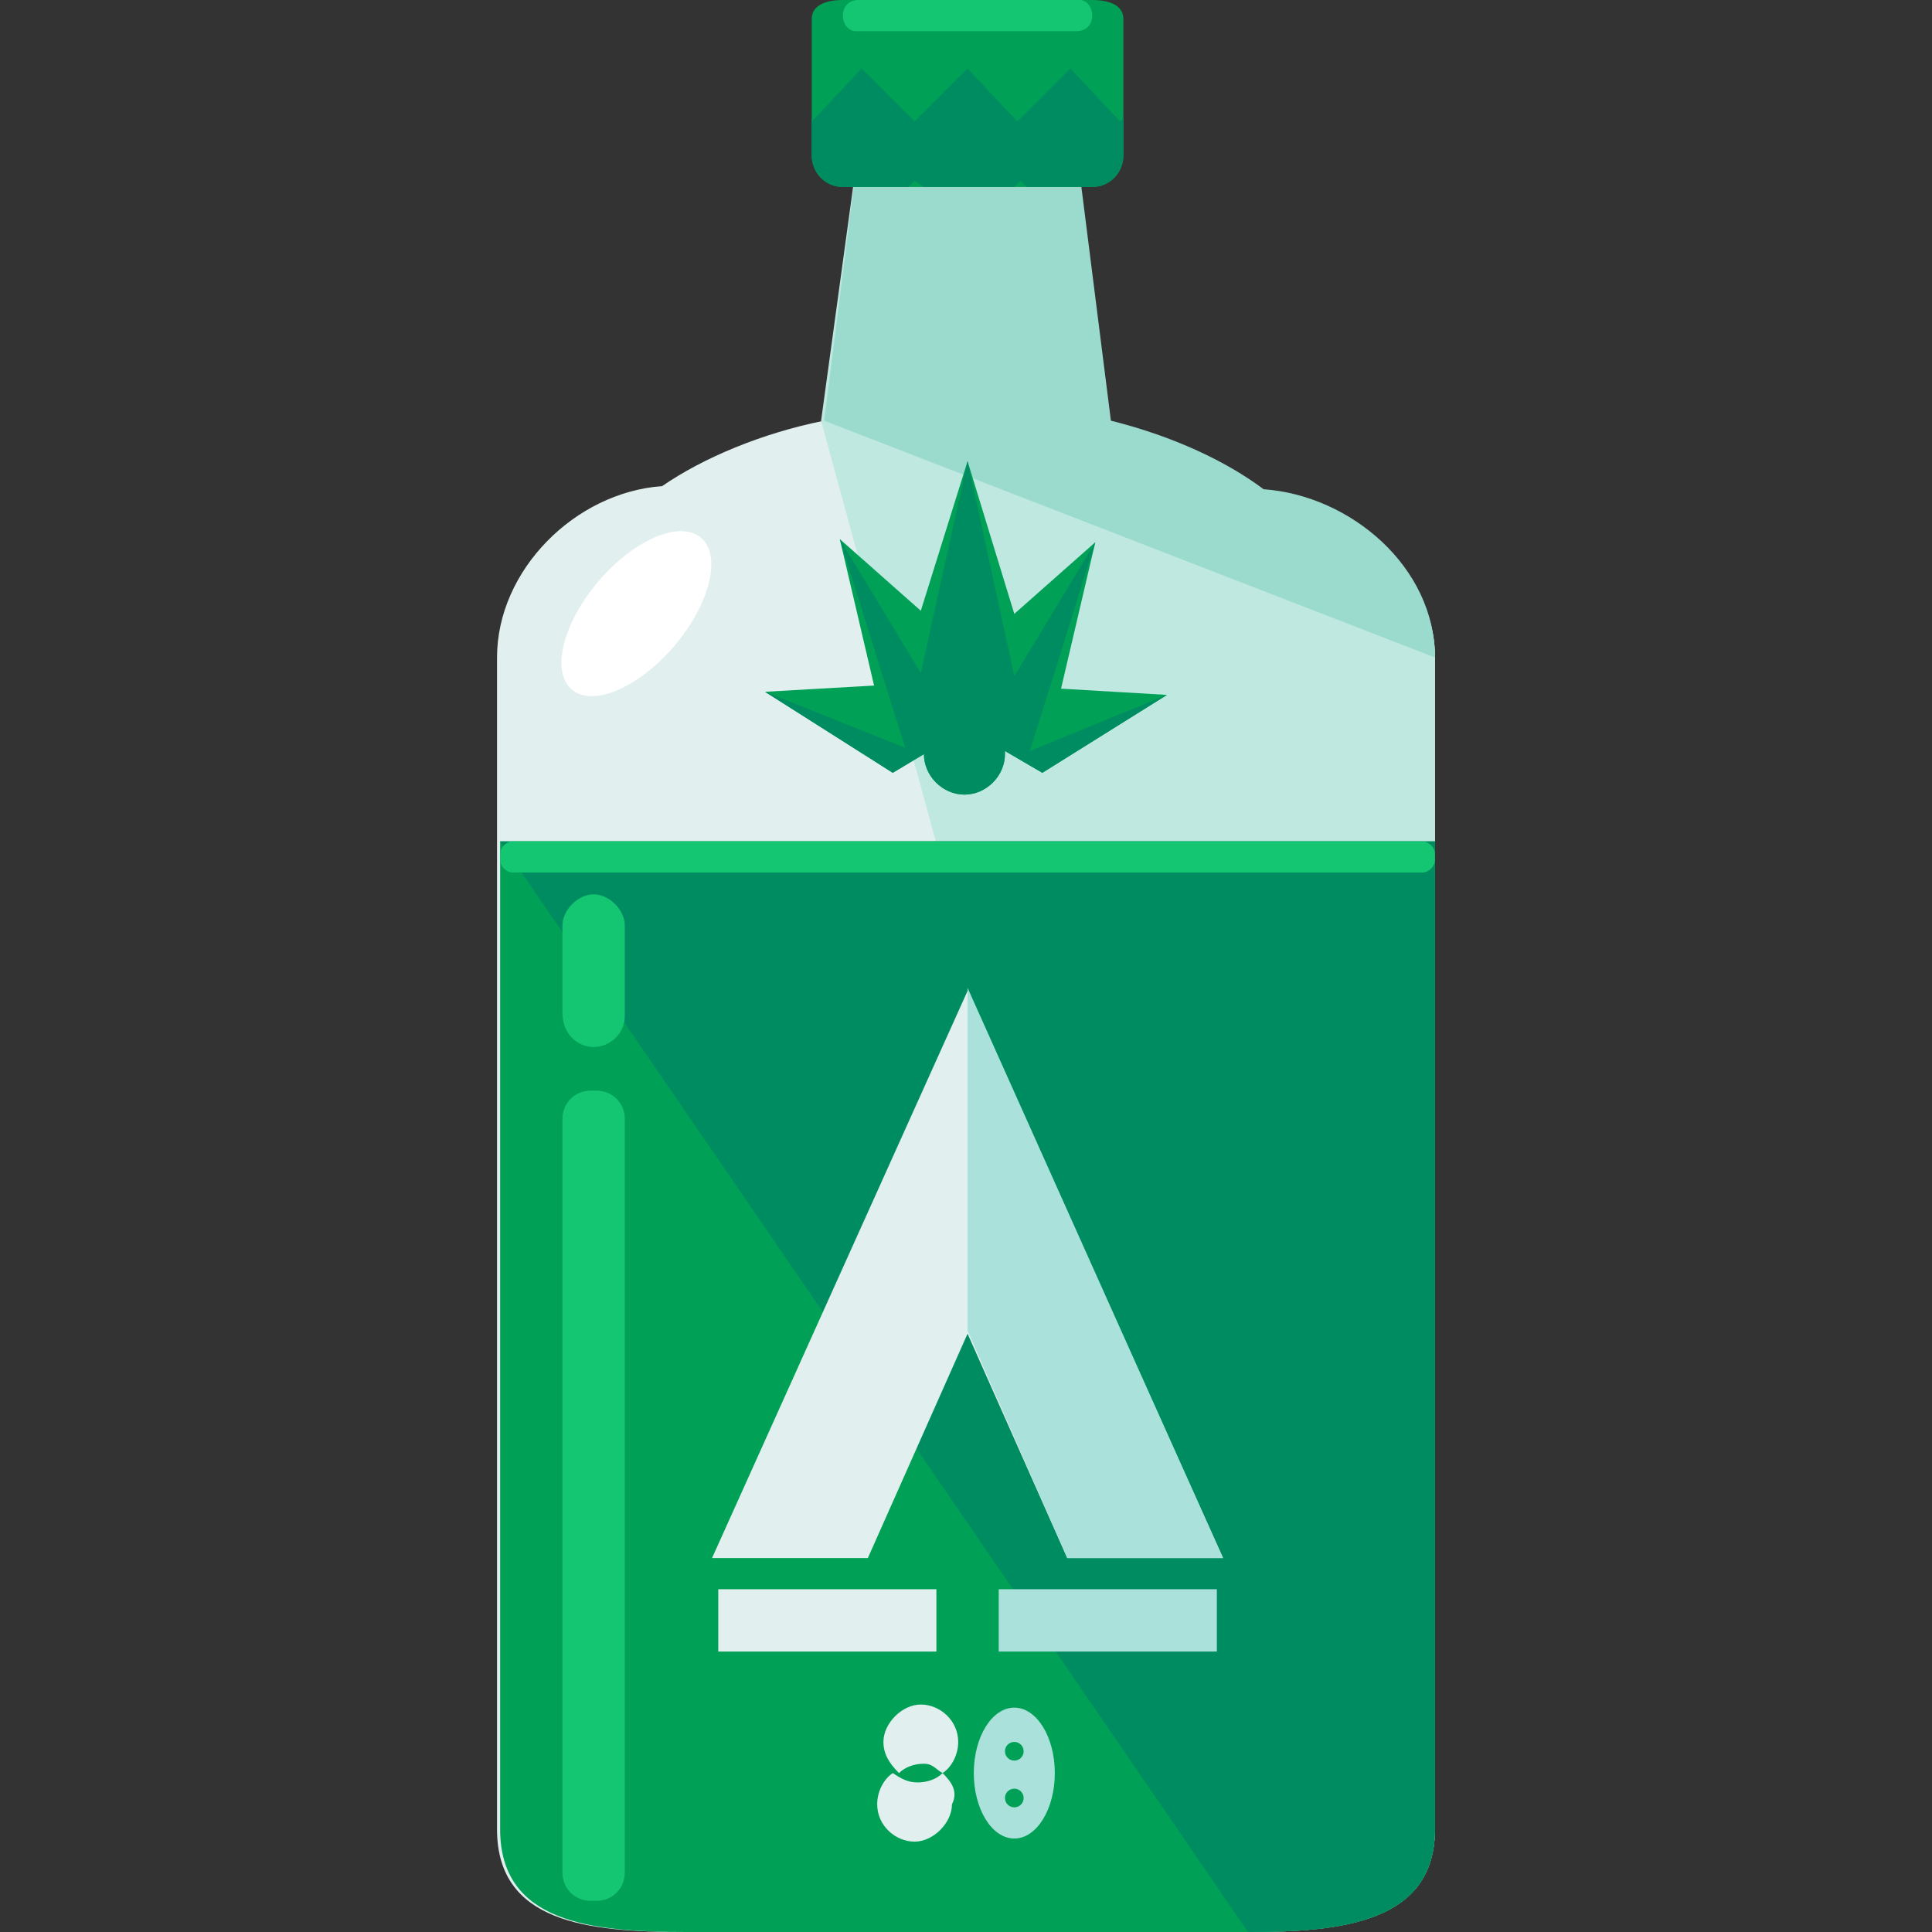 <?xml version="1.0" encoding="iso-8859-1"?>
<!-- Uploaded to: SVG Repo, www.svgrepo.com, Generator: SVG Repo Mixer Tools -->
<svg version="1.1" id="Layer_1" xmlns="http://www.w3.org/2000/svg" xmlns:xlink="http://www.w3.org/1999/xlink" 
	 viewBox="0 0 496 496" xml:space="preserve">
<rect x="0" y="0" width="496" height="496" fill="#333333" stroke="none"/>
<path style="fill:#E1EFEE;" d="M322,125.6c-9.6-7.2-22.4-13.6-38.4-17.6l-8-76h-54.4l-9.6,76c-16,3.2-31.2,9.6-41.6,16.8
	c-22.4,1.6-42.4,21.6-42.4,44v300.8c0,24,23.2,26.4,48,26.4h144.8c24,0,48-2.4,48-26.4V168.8C368.4,145.6,344.4,127.2,322,125.6z"/>
<path style="fill:#BFE8E1;" d="M316.4,495.2c24,0,52-1.6,52-25.6V168.8c0-23.2-24-41.6-46.4-43.2c-9.6-7.2-22.4-13.6-38.4-17.6
	l-8-76h-54.4l-10.4,76"/>
<path style="fill:#9ADBCE;" d="M368.4,168.8c0-23.2-21.6-41.6-44-43.2c-9.6-7.2-23.2-13.6-39.2-17.6l-9.6-76h-54.4l-9.6,76"/>
<path style="fill:#00A057;" d="M128.4,216v253.6c0,24,23.2,26.4,48,26.4h144c24,0,48-2.4,48-26.4V216H128.4z"/>
<path style="fill:#008C61;" d="M320.4,496c24,0,48-2.4,48-26.4V216h-240"/>
<polygon style="fill:#E1EFEE;" points="248.4,342.4 274,400 314,400 248.4,254.4 182.8,400 222.8,400 "/>
<polyline style="fill:#AAE2DB;" points="248.4,341.6 274,400 314,400 248.4,253.6 "/>
<g>
	<path style="fill:#00A057;" d="M280.4,0c4.8,0,8,1.6,8,4.8V40c0,4-3.2,8-8,8h-64c-4.8,0-8-4-8-8V4.8c0-3.2,3.2-4.8,8-4.8H280.4z"/>
	<path style="fill:#00A057;" d="M299.6,178.4l-27.2-1.6l8.8-37.6l-20.8,18.4l-12-39.2l-12,38.4l-20.8-18.4l8.8,37.6l-28,1.6
		l32.8,20.8l8-4.8l0,0c0,5.6,4.8,10.4,10.4,10.4s10.4-4.8,10.4-10.4c0-0.8,0-0.8,0-0.8l9.6,5.6L299.6,178.4z"/>
</g>
<path style="fill:#008C61;" d="M299.6,178.4l-35.2,14.4l16.8-53.6l-20.8,34.4l-12-55.2l-12,54.4l-20.8-34.4l16.8,53.6l-36-14.4
	l32.8,20.8l8-4.8l0,0c0,5.6,4.8,10.4,10.4,10.4s10.4-4.8,10.4-10.4c0-0.8,0-0.8,0-0.8l9.6,5.6L299.6,178.4z"/>
<rect x="184.4" y="408" style="fill:#E1EFEE;" width="56" height="16"/>
<rect x="256.4" y="408" style="fill:#AAE2DB;" width="56" height="16"/>
<g>
	<path style="fill:#14C671;" d="M160.4,480.8c0,4-3.2,7.2-7.2,7.2h-1.6c-4,0-7.2-3.2-7.2-7.2V287.2c0-4,3.2-7.2,7.2-7.2h1.6
		c4,0,7.2,3.2,7.2,7.2V480.8z"/>
	<path style="fill:#14C671;" d="M160.4,260.8c0,4.8-4,8-8,8l0,0c-4,0-8-3.2-8-8.8v-22.4c0-4,4-8,8-8l0,0c4,0,8,4,8,8V260.8z"/>
</g>
<path style="fill:#008C61;" d="M288.4,30.4l-0.8,0.8l-12.8-13.6l-13.6,13.6l-12.8-13.6l-13.6,13.6l-13.6-13.6l-12.8,13.6l0-0.8V40
	c0,4,3.2,8,8,8h16.8l1.6-1.6l2.4,1.6h23.2l1.6-1.6l1.6,1.6h16.8c4.8,0,8-4,8-8V30.4z"/>
<ellipse transform="matrix(-0.761 -0.648 0.648 -0.761 185.661 383.187)" style="fill:#FFFFFF;" cx="163.34" cy="157.43" rx="12.799" ry="25.599"/>
<g>
	<path style="fill:#E1EFEE;" d="M242,455.2c2.4-1.6,4-4.8,4-8c0-5.6-4.8-9.6-9.6-9.6s-9.6,4.8-9.6,9.6c0,3.2,1.6,5.6,4,8
		c1.6-1.6,4-2.4,6.4-2.4S240.4,454.4,242,455.2z"/>
	<path style="fill:#E1EFEE;" d="M242,455.2c-1.6,1.6-4,2.4-6.4,2.4s-4-0.8-6.4-2.4c-2.4,1.6-4,4.8-4,8c0,5.6,4.8,9.6,9.6,9.6
		s9.6-4.8,9.6-9.6C246,460,244.4,457.6,242,455.2z"/>
</g>
<ellipse style="fill:#AAE2DB;" cx="260.4" cy="455.2" rx="10.4" ry="16.8"/>
<g>
	<circle style="fill:#00A057;" cx="260.4" cy="449.6" r="2.4"/>
	<circle style="fill:#00A057;" cx="260.4" cy="461.6" r="2.4"/>
</g>
<g>
	<path style="fill:#14C671;" d="M280.4,4c0,2.4-1.6,4-4,4h-56.8c-1.6,0-3.2-1.6-3.2-4l0,0c0-2.4,1.6-4,4-4h56.8
		C278.8,0,280.4,1.6,280.4,4L280.4,4z"/>
	<path style="fill:#14C671;" d="M368.4,220.8c0,1.6-1.6,3.2-3.2,3.2H131.6c-1.6,0-3.2-1.6-3.2-3.2v-1.6c0-1.6,1.6-3.2,3.2-3.2h233.6
		c1.6,0,3.2,1.6,3.2,3.2V220.8z"/>
</g>
</svg>